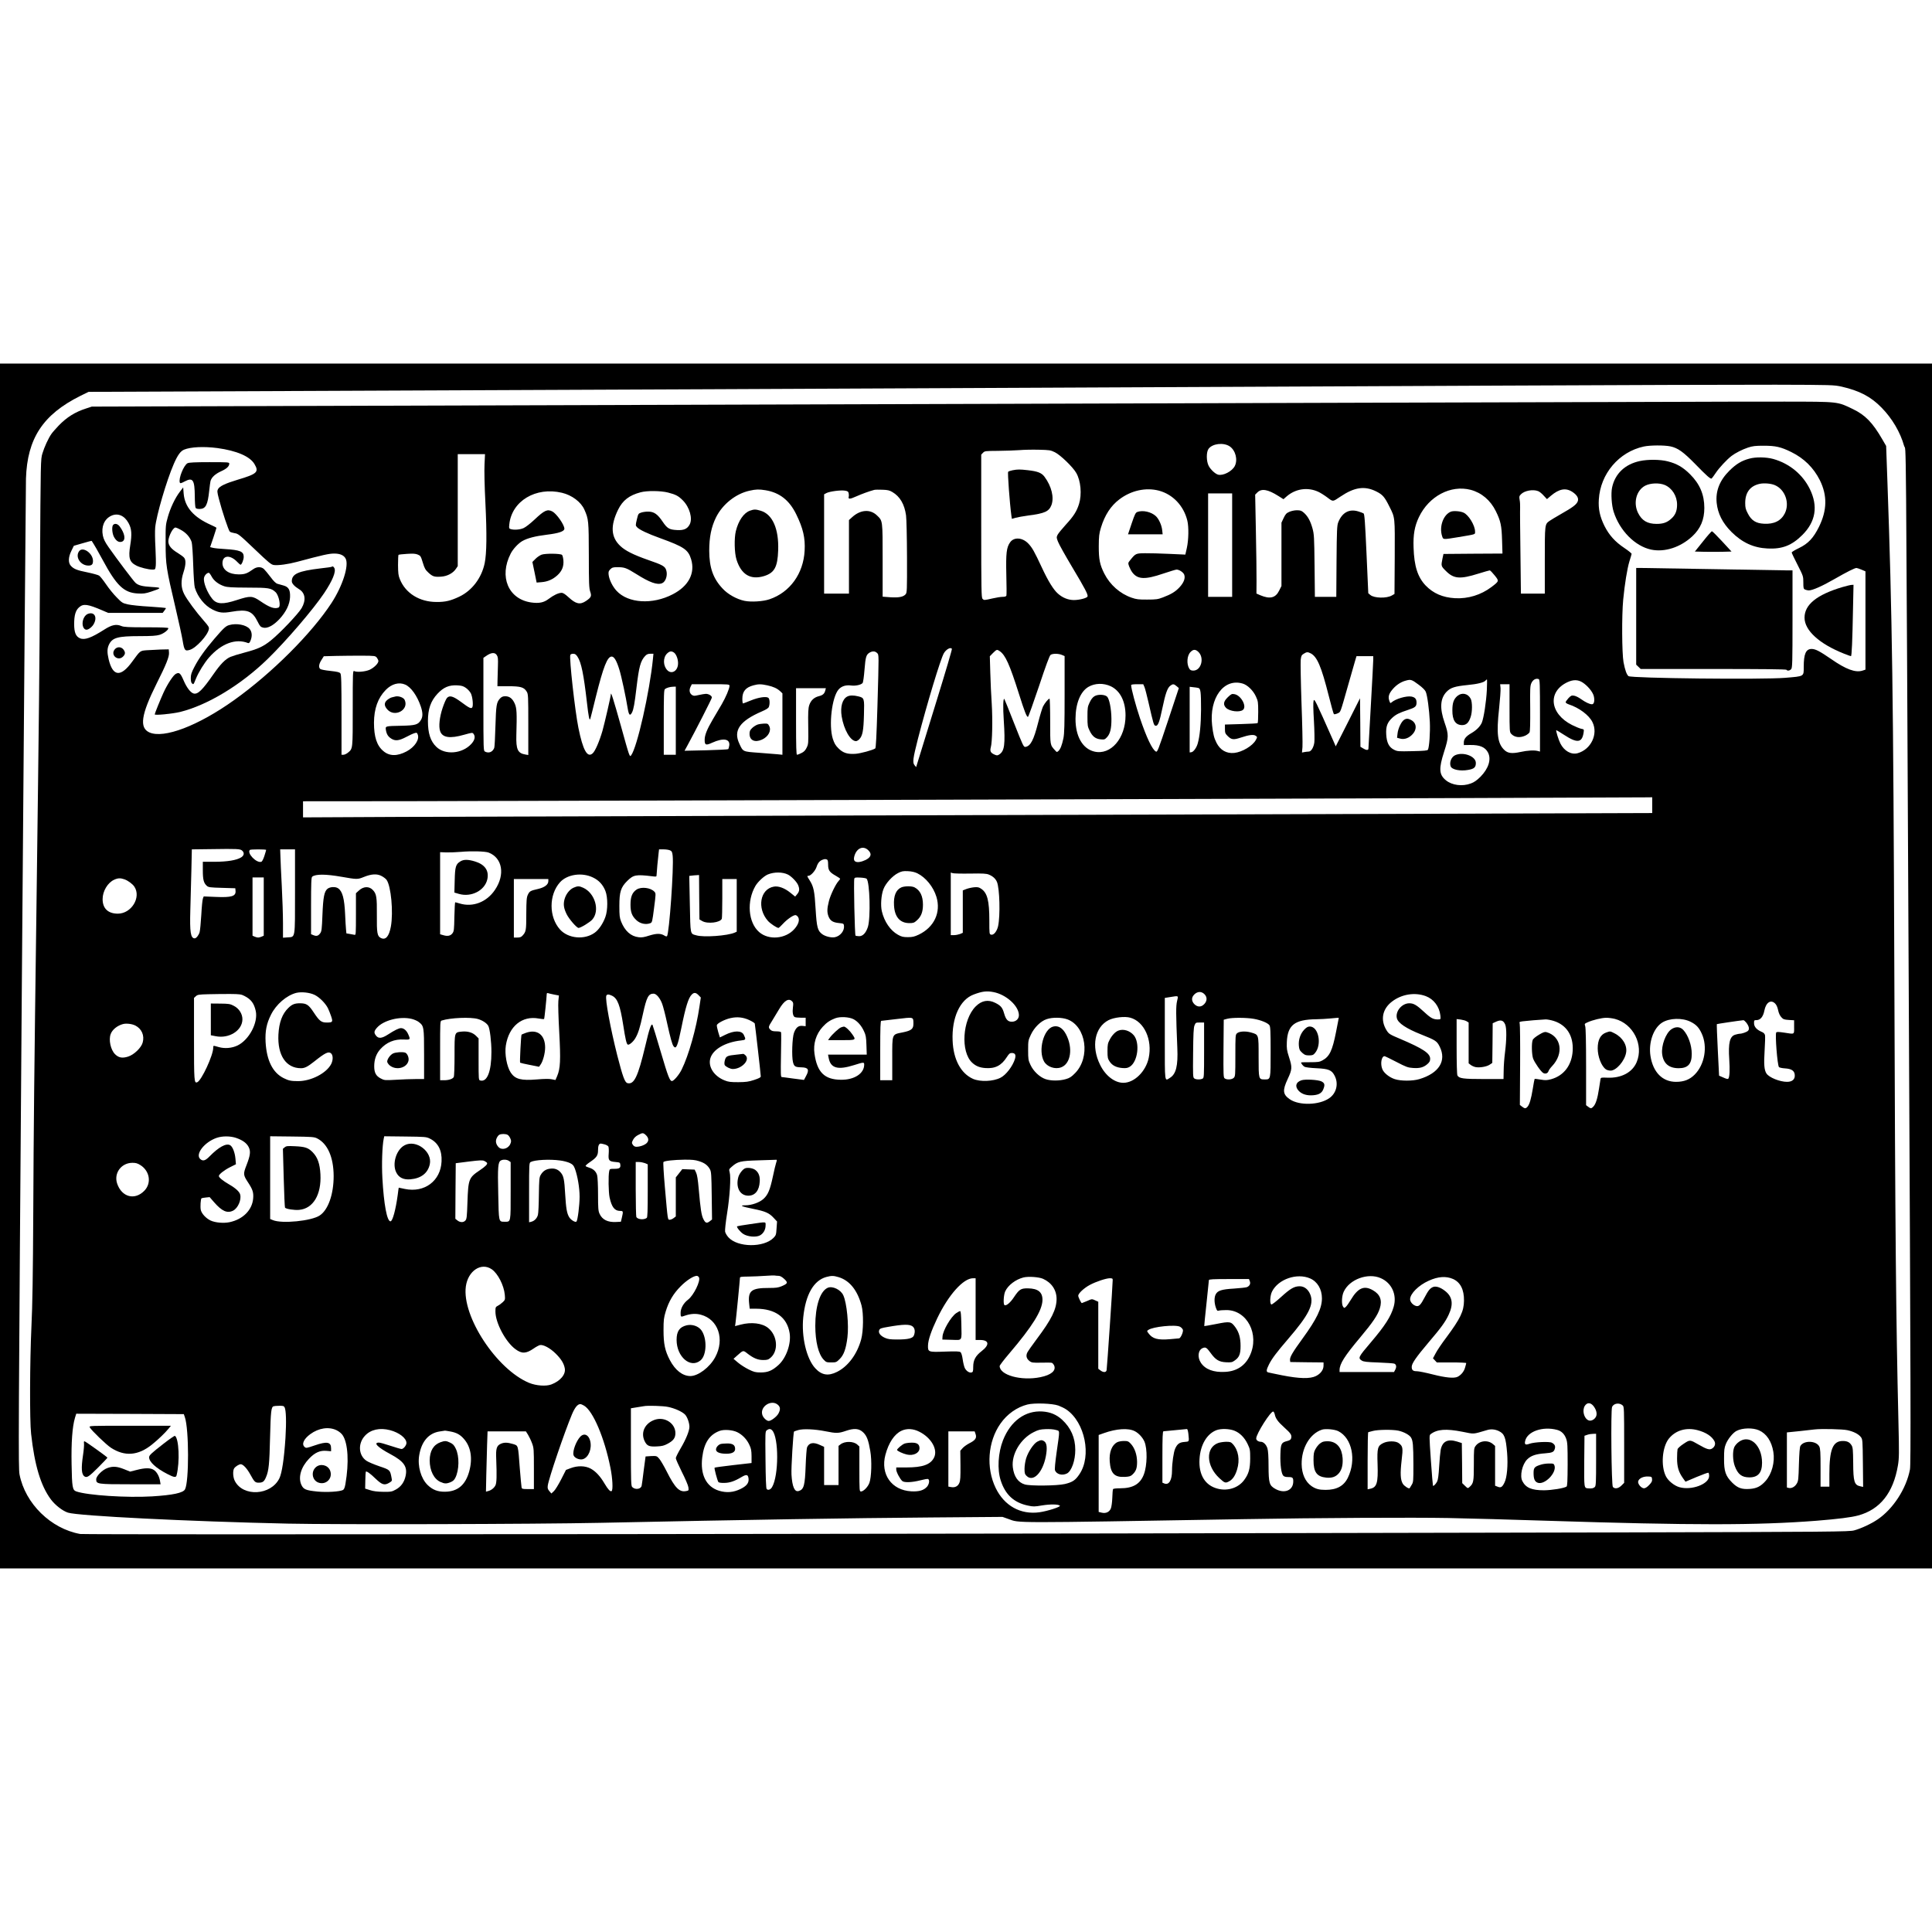 <?xml version="1.0" encoding="UTF-8" standalone="yes"?>
<svg version="1.0" xmlns="http://www.w3.org/2000/svg" width="100mm" height="100mm" viewBox="0 0 2410 1503" preserveAspectRatio="xMidYMid meet">
  <g transform="translate(0,1503) scale(0.1,-0.1)" fill="#000000" stroke="none">
    <path d="M0 7515 l0 -7515 12050 0 12050 0 0 7515 0 7515 -12050 0 -12050 0 0
-7515z m22973 7227 c222 -51 363 -124 497 -261 133 -135 235 -309 282 -478 27
-97 21 594 58 -6803 25 -5047 27 -5905 15 -5966 -46 -240 -210 -492 -404 -623
-79 -54 -206 -113 -291 -136 -61 -17 -239 -19 -3120 -26 -7648 -19 -18949 -30
-19010 -19 -366 66 -685 379 -756 741 -16 82 -14 424 29 6175 26 3349 49 6161
51 6249 16 501 212 800 681 1033 l100 49 2885 12 c1587 6 3803 16 4925 21
1122 5 3192 15 4600 21 1408 6 3764 17 5235 24 1471 7 3001 12 3400 11 709 -2
727 -3 823 -24z"/>
    <path d="M21130 14553 c-300 -1 -2201 -7 -4225 -12 -4281 -13 -9573 -29
-13205 -40 l-2555 -8 -70 -23 c-138 -44 -245 -111 -345 -216 -36 -38 -76 -83
-88 -101 -38 -53 -90 -167 -113 -245 -22 -73 -22 -74 -30 -1443 -7 -1314 -11
-1683 -44 -4205 -29 -2163 -35 -2743 -40 -3810 -4 -790 -10 -1170 -23 -1435
-20 -436 -23 -1166 -4 -1335 43 -392 120 -648 246 -818 54 -72 146 -144 214
-166 127 -41 1509 -110 2747 -137 596 -13 3087 -7 3890 10 1861 39 3103 59
4140 67 l880 7 74 -26 c146 -52 -22 -52 2941 -2 904 16 2122 22 2545 14 253
-5 807 -20 1230 -34 1815 -58 2618 -58 3365 0 271 22 432 42 520 66 272 74
437 281 495 624 15 91 16 142 6 560 -30 1266 -40 2294 -51 5620 -12 3390 -27
4449 -86 6088 l-16 449 -50 86 c-118 204 -211 300 -363 373 -198 96 -176 93
-850 94 -324 0 -835 0 -1135 -2z m-5792 -555 c75 -50 105 -169 64 -248 -35
-65 -144 -122 -207 -106 -35 9 -93 62 -118 110 -30 58 -31 173 -1 213 49 65
185 81 262 31z m5498 -1 c94 -20 161 -68 312 -222 143 -147 190 -188 203 -179
4 2 28 35 53 72 41 62 138 166 196 210 47 36 135 81 205 104 58 19 91 23 195
23 149 0 215 -15 345 -79 160 -79 278 -196 356 -351 94 -190 91 -374 -10 -580
-70 -142 -135 -211 -251 -267 -50 -24 -90 -48 -90 -55 0 -7 33 -76 73 -154 71
-140 72 -142 72 -220 0 -72 2 -79 23 -89 13 -5 33 -10 45 -10 47 1 164 52 315
139 164 94 258 141 280 141 7 0 36 -10 63 -21 l49 -21 0 -613 0 -613 -36 -12
c-87 -29 -207 15 -392 144 -141 97 -196 126 -243 126 -72 0 -99 -61 -99 -224
0 -122 9 -116 -230 -136 -282 -24 -1924 -6 -1956 21 -23 19 -43 75 -62 174
-20 112 -23 580 -4 780 19 196 50 388 78 479 14 44 26 86 27 92 1 6 -39 39
-90 73 -117 78 -191 161 -249 276 -57 116 -78 211 -70 330 19 320 251 593 560
660 79 17 254 18 332 2z m-18125 -21 c241 -33 408 -104 464 -201 58 -98 32
-122 -210 -194 -156 -47 -226 -81 -246 -118 -11 -21 -10 -37 10 -115 40 -157
122 -402 138 -415 9 -7 36 -15 61 -19 43 -6 60 -20 248 -199 177 -169 206
-193 240 -198 56 -7 179 10 287 39 325 87 401 104 465 104 74 0 121 -21 143
-62 45 -84 -36 -340 -176 -555 -249 -381 -741 -873 -1213 -1210 -450 -322
-879 -485 -1059 -404 -127 58 -103 221 90 608 119 236 159 336 155 386 l-3 42
-100 -2 c-55 -2 -134 -6 -175 -9 -84 -7 -79 -3 -180 -141 -144 -199 -243 -189
-295 29 -20 86 -19 134 5 184 42 85 110 104 380 104 150 0 209 4 250 16 51 15
110 60 110 83 0 8 -85 11 -274 11 -229 0 -280 3 -312 16 -63 27 -120 15 -211
-43 -163 -104 -246 -135 -305 -110 -52 22 -73 72 -73 177 0 110 18 172 62 210
54 47 106 40 290 -39 l72 -31 340 0 340 0 20 26 c12 15 21 30 21 33 0 4 -91
12 -202 19 -112 6 -234 19 -273 28 -66 15 -74 20 -140 88 -39 39 -99 113 -133
164 -35 51 -73 99 -86 107 -12 8 -77 26 -144 40 -131 26 -171 42 -208 82 -35
38 -33 108 7 188 l30 62 111 32 c61 18 111 31 112 29 32 -49 79 -130 137 -238
172 -320 265 -409 437 -418 71 -4 95 -1 167 23 135 44 136 51 9 58 -119 7
-166 19 -203 51 -25 22 -234 299 -336 445 -45 64 -62 99 -72 145 -22 110 17
205 102 246 82 40 167 5 218 -89 39 -70 44 -139 22 -275 -26 -160 -11 -212 76
-256 46 -24 150 -50 200 -50 36 0 36 1 42 48 3 26 1 128 -4 227 -6 99 -7 212
-3 250 13 146 141 584 232 793 48 110 83 159 128 178 82 34 246 42 415 20z
m10447 -52 c68 -33 225 -184 267 -258 57 -98 72 -268 35 -387 -29 -93 -68
-154 -166 -260 -47 -52 -93 -108 -102 -126 -14 -30 -14 -36 6 -86 11 -30 91
-173 177 -317 161 -269 200 -344 191 -366 -8 -20 -102 -44 -170 -44 -70 0
-141 28 -199 80 -56 49 -122 156 -202 328 -93 199 -119 246 -169 298 -73 75
-177 82 -225 15 -46 -64 -54 -136 -48 -403 4 -136 4 -254 1 -263 -4 -10 -20
-15 -48 -15 -22 0 -79 -9 -126 -20 -104 -24 -105 -24 -124 -4 -14 14 -16 110
-16 907 l0 891 22 23 c21 22 28 23 187 24 91 1 211 5 266 9 55 5 164 7 243 5
133 -3 147 -5 200 -31z m-7114 -151 c-4 -77 0 -269 11 -483 19 -388 16 -628
-9 -750 -39 -186 -158 -342 -317 -418 -108 -51 -173 -67 -284 -66 -212 0 -387
109 -457 284 -19 46 -22 75 -23 177 0 67 3 124 6 127 3 3 50 9 105 12 78 5
107 3 136 -9 34 -14 38 -21 62 -100 22 -72 32 -90 70 -125 53 -49 75 -56 160
-50 75 5 147 43 183 97 l23 34 0 698 0 699 170 0 170 0 -6 -127z m11123 -338
c80 -40 104 -67 165 -190 71 -141 68 -121 66 -630 l-3 -459 -33 -19 c-65 -38
-221 -34 -268 6 l-26 22 -22 494 c-18 399 -25 494 -37 502 -8 5 -38 16 -67 25
-113 34 -201 -15 -249 -137 -15 -39 -18 -95 -21 -486 l-3 -443 -134 0 -133 0
-4 388 c-4 360 -6 393 -26 466 -26 93 -58 151 -107 195 -30 26 -43 31 -88 31
-30 0 -70 -9 -95 -20 -36 -16 -47 -29 -70 -77 l-27 -58 0 -395 0 -395 -28 -56
c-45 -93 -115 -110 -236 -59 l-48 21 1 157 c1 86 -3 364 -8 617 l-9 460 28 28
c52 51 130 38 260 -44 l65 -41 41 36 c111 95 261 117 392 57 23 -10 73 -41
111 -69 77 -58 67 -58 166 8 175 118 302 137 447 65z m1178 20 c136 -36 247
-130 314 -266 61 -124 73 -181 78 -366 l5 -163 -368 -2 -368 -3 -13 -60 c-18
-90 -18 -92 45 -154 97 -97 176 -103 405 -31 71 22 134 40 140 40 7 0 34 -28
61 -62 58 -72 58 -71 -40 -146 -130 -98 -291 -148 -454 -139 -154 9 -271 60
-366 158 -100 105 -144 243 -151 474 -6 160 13 267 67 380 125 261 396 404
645 340z m-8797 -5 c176 -29 298 -124 384 -300 86 -175 114 -296 105 -454 -15
-287 -184 -520 -437 -606 -80 -28 -231 -37 -313 -20 -96 20 -207 81 -273 153
-119 126 -166 261 -167 472 0 169 26 297 84 415 81 165 248 297 419 334 80 18
117 19 198 6z m1584 -23 c94 -55 151 -152 170 -291 6 -48 11 -262 12 -522 1
-421 0 -443 -18 -463 -30 -33 -88 -43 -193 -36 l-93 7 0 455 c0 506 2 489 -72
560 -83 79 -204 71 -307 -22 l-41 -37 0 -459 0 -459 -155 0 -155 0 0 620 0
619 30 16 c39 20 174 38 227 30 35 -5 44 -11 49 -31 3 -13 4 -34 1 -45 -9 -33
15 -32 94 4 67 30 166 66 224 81 11 3 56 4 101 2 67 -2 89 -7 126 -29z m3323
18 c175 -46 311 -189 356 -375 19 -78 16 -239 -6 -339 l-19 -84 -200 9 c-111
5 -247 9 -303 8 -114 -1 -118 -3 -184 -85 -29 -36 -29 -37 -14 -80 9 -23 27
-58 41 -76 66 -86 158 -90 381 -14 84 28 159 51 169 51 33 0 82 -32 95 -61 18
-44 -3 -101 -58 -160 -51 -55 -104 -87 -207 -126 -63 -24 -85 -27 -196 -27
-106 -1 -135 3 -193 23 -146 50 -271 161 -342 301 -56 112 -69 176 -69 340 1
128 4 156 27 233 48 157 123 272 230 353 146 111 329 151 492 109z m5159 -16
c60 -40 82 -80 66 -120 -17 -39 -62 -73 -205 -154 -66 -38 -133 -78 -148 -89
-57 -42 -57 -39 -57 -491 l0 -415 -149 0 -149 0 -6 513 c-4 281 -6 535 -4 562
1 28 -1 70 -6 95 -7 41 -5 48 18 71 44 44 149 63 212 38 16 -5 47 -30 69 -55
l42 -45 49 42 c103 87 186 102 268 48z m-12604 -11 c124 -29 238 -115 280
-211 52 -118 54 -135 55 -567 0 -352 3 -411 17 -454 20 -58 13 -73 -53 -118
-73 -49 -125 -38 -216 46 -45 41 -68 56 -89 56 -39 -1 -98 -29 -159 -75 -61
-47 -121 -59 -220 -45 -285 42 -402 322 -255 609 28 56 94 127 144 156 64 37
161 62 307 80 150 18 219 42 219 75 0 48 -97 187 -150 215 -62 32 -99 15 -223
-102 -50 -47 -110 -94 -135 -105 -46 -21 -120 -26 -162 -13 -21 7 -22 12 -17
59 30 291 331 472 657 394z m1323 3 c97 -25 129 -42 184 -97 86 -86 126 -229
85 -303 -29 -54 -74 -73 -157 -68 -97 5 -122 20 -180 106 -62 92 -107 124
-178 124 -28 1 -69 -5 -89 -12 -35 -12 -37 -15 -54 -86 -17 -73 -17 -75 2 -96
28 -31 130 -80 294 -139 292 -106 345 -142 381 -261 53 -174 -31 -335 -229
-437 -253 -132 -557 -113 -701 43 -50 54 -92 139 -99 201 -4 36 0 46 21 68 23
22 35 26 89 26 88 0 112 -9 234 -85 169 -107 263 -140 323 -115 46 19 72 102
51 164 -15 47 -45 64 -225 126 -183 64 -287 116 -349 176 -116 110 -123 252
-26 451 58 117 138 179 280 217 82 22 251 20 343 -3z m7037 -656 l0 -645 -150
0 -150 0 0 645 0 645 150 0 150 0 0 -645z m-3496 -1294 c4 -5 -81 -292 -188
-638 -107 -345 -208 -675 -226 -733 l-32 -104 -20 24 c-27 33 -20 83 42 327
113 437 281 994 323 1068 28 50 86 82 101 56z m596 -28 c72 -49 124 -166 241
-535 69 -219 97 -290 112 -285 6 2 67 173 137 381 85 256 132 383 145 392 25
18 96 18 140 0 l35 -15 0 -476 c0 -388 -3 -489 -15 -550 -19 -88 -37 -134 -62
-158 -19 -16 -21 -16 -40 6 -66 73 -63 58 -63 366 0 155 -4 281 -8 281 -14 0
-59 -54 -81 -97 -11 -23 -39 -115 -62 -205 -55 -216 -94 -290 -158 -300 -22
-3 -30 14 -141 295 -64 163 -119 300 -122 303 -15 14 -18 -105 -7 -266 20
-305 9 -383 -56 -426 -21 -14 -30 -14 -54 -4 -53 22 -65 43 -52 92 19 66 24
344 12 543 -7 99 -15 273 -18 387 l-6 207 40 41 c46 45 49 46 83 23z m2480
-11 c76 -76 33 -232 -64 -232 -26 0 -39 6 -50 23 -37 59 -30 165 15 209 35 36
63 35 99 0z m-6543 -7 c32 -23 57 -96 50 -152 -9 -82 -81 -120 -132 -69 -54
54 -57 156 -5 208 32 31 55 35 87 13z m2533 -5 c25 -25 24 -1 5 -670 -11 -371
-19 -516 -27 -521 -36 -23 -183 -62 -245 -67 -103 -7 -157 11 -215 69 -37 37
-51 62 -70 120 -52 169 -11 518 73 614 37 41 90 58 157 49 53 -7 123 8 142 31
7 8 17 79 24 168 13 161 21 188 68 214 34 18 65 16 88 -7z m5410 -5 c80 -42
132 -162 225 -530 30 -121 59 -223 64 -228 4 -4 25 0 45 9 41 20 29 -12 136
364 34 118 70 245 81 283 l20 67 104 0 105 0 0 -47 c0 -27 -14 -282 -30 -568
-16 -286 -30 -528 -30 -537 0 -24 -27 -23 -67 2 l-33 20 -2 302 -3 303 -151
-300 -152 -300 -26 60 c-233 525 -240 539 -250 509 -6 -19 -5 -105 4 -250 7
-122 9 -244 5 -271 -9 -63 -40 -113 -70 -113 -12 0 -36 -3 -53 -6 l-31 -6 6
68 c3 38 -2 285 -12 549 -9 264 -13 506 -10 538 6 52 11 61 39 78 37 23 48 23
86 4z m-10153 -22 c15 -23 17 -44 14 -138 -2 -60 -4 -141 -5 -180 l-1 -70 135
0 c155 0 196 -12 230 -67 19 -32 20 -50 20 -412 l0 -379 -36 6 c-96 16 -118
63 -113 242 8 278 5 336 -20 393 -28 63 -65 92 -118 92 -30 0 -45 -7 -65 -27
-45 -49 -50 -83 -58 -348 -4 -137 -10 -259 -15 -270 -21 -52 -68 -70 -116 -45
-18 10 -19 27 -19 590 l0 579 29 20 c67 48 113 52 138 14z m1007 -20 c47 -71
77 -220 117 -568 21 -186 32 -238 43 -205 3 8 34 132 69 275 93 372 143 500
197 500 31 0 61 -50 95 -160 26 -82 83 -348 105 -487 14 -84 29 -99 54 -50 19
37 32 108 56 312 31 259 50 331 108 393 19 20 35 27 64 27 l39 0 -6 -62 c-41
-414 -198 -1109 -273 -1206 -18 -23 -20 -17 -126 365 -93 332 -126 436 -126
399 0 -25 -77 -357 -105 -458 -39 -133 -91 -254 -123 -281 -66 -59 -121 42
-177 319 -43 212 -116 870 -101 909 3 9 18 15 36 15 23 0 35 -8 54 -37z
m-2503 -12 c10 -13 19 -32 19 -42 0 -30 -56 -85 -112 -110 -55 -23 -157 -32
-190 -15 -17 8 -18 -18 -18 -463 0 -517 2 -503 -60 -555 -18 -14 -42 -26 -56
-26 l-24 0 0 498 c0 408 -3 502 -14 517 -11 15 -36 21 -125 31 -61 6 -118 17
-126 24 -23 19 -18 62 15 113 l29 46 153 4 c84 2 229 3 321 3 165 -1 169 -2
188 -25z m14493 -267 c14 -5 16 -55 16 -455 l0 -449 -27 7 c-44 12 -131 7
-216 -12 -106 -23 -159 -17 -202 25 -85 82 -100 201 -65 519 12 112 20 226 18
252 l-5 49 58 0 59 0 0 -298 c0 -289 1 -299 21 -321 42 -45 107 -53 176 -22
23 11 46 29 52 40 8 14 10 111 9 298 -3 244 -1 283 14 316 20 44 57 64 92 51z
m-1496 -71 c46 -34 79 -67 87 -87 20 -47 43 -221 51 -376 6 -131 -7 -315 -24
-347 -7 -11 -46 -15 -194 -18 -176 -4 -188 -3 -229 18 -62 31 -91 87 -97 189
-6 100 13 151 74 208 47 43 86 63 199 100 89 29 105 43 105 91 0 45 -18 66
-64 75 -62 11 -197 -28 -248 -73 -14 -13 -17 -11 -28 22 -15 44 -7 79 28 125
48 63 111 108 182 126 59 16 71 12 158 -53z m849 -65 c-7 -145 -38 -346 -62
-406 -21 -49 -68 -96 -132 -133 -65 -37 -93 -72 -93 -115 l0 -33 78 1 c122 2
189 -27 224 -95 43 -85 6 -200 -96 -303 -45 -44 -77 -67 -119 -82 -105 -40
-235 -23 -311 40 -86 70 -90 145 -22 356 58 181 59 211 6 363 -63 180 -55 302
25 385 49 51 103 68 261 84 122 11 205 32 224 55 7 8 15 15 18 15 3 0 2 -60
-1 -132z m1194 94 c62 -40 124 -114 139 -166 15 -56 6 -106 -21 -106 -30 0
-80 24 -137 64 -28 21 -67 40 -87 43 -31 5 -39 1 -70 -31 -19 -21 -35 -44 -35
-51 0 -7 17 -19 38 -26 129 -42 253 -134 296 -221 75 -150 -18 -343 -186 -389
-79 -21 -167 29 -214 122 -23 46 -58 159 -51 166 2 1 44 -24 93 -56 168 -110
228 -104 248 25 6 41 5 42 -29 48 -19 4 -71 25 -115 47 -280 141 -309 417 -56
535 71 33 130 32 187 -4z m-4239 -14 c60 -18 130 -86 164 -160 27 -59 29 -70
29 -195 0 -72 -3 -134 -7 -138 -3 -4 -97 -9 -207 -12 l-201 -6 0 -55 c0 -48 4
-58 33 -87 48 -48 73 -51 164 -21 105 35 162 42 188 22 20 -15 20 -15 0 -52
-38 -72 -170 -151 -269 -161 -96 -10 -175 35 -221 126 -31 61 -42 107 -55 219
-38 340 146 591 382 520z m-10449 -12 c73 -30 151 -140 196 -273 26 -78 27
-129 1 -170 -35 -58 -67 -67 -240 -71 -208 -4 -204 -3 -196 -55 9 -52 28 -82
69 -107 49 -30 94 -25 182 21 42 23 91 45 107 49 26 8 30 6 39 -18 24 -62 -38
-156 -139 -210 -117 -62 -215 -61 -291 5 -81 68 -116 177 -116 353 1 175 49
309 147 409 73 75 164 100 241 67z m8804 -22 c116 -56 183 -187 183 -364 0
-286 -185 -499 -390 -450 -146 35 -235 191 -234 410 1 190 61 338 161 397 81
47 188 50 280 7z m-4757 6 c0 -34 -46 -142 -97 -230 -28 -47 -78 -132 -112
-190 -73 -125 -101 -195 -101 -254 0 -66 15 -72 95 -35 137 62 223 48 212 -35
-3 -21 -9 -42 -14 -46 -4 -4 -129 -10 -276 -14 l-268 -6 34 62 c99 181 307
588 307 602 0 22 -40 46 -75 46 -16 -1 -57 -7 -90 -15 -52 -12 -62 -12 -82 0
-32 21 -39 60 -20 101 l17 34 235 0 c227 0 235 -1 235 -20z m472 6 c76 -17
121 -37 161 -74 l27 -26 0 -383 0 -383 -57 6 c-32 3 -139 11 -238 19 -203 15
-195 11 -243 115 -77 164 6 282 282 401 55 24 81 40 87 57 14 37 11 98 -6 112
-26 21 -122 7 -220 -33 -49 -20 -93 -37 -97 -37 -4 0 -8 26 -8 58 0 92 41 142
138 168 62 17 94 17 174 0z m4705 -23 c8 -20 30 -105 49 -188 64 -279 67 -290
90 -293 29 -4 47 43 85 225 36 173 61 246 96 273 33 26 46 25 80 -4 l28 -24
-133 -401 c-125 -376 -135 -400 -153 -391 -46 25 -116 172 -200 420 -51 151
-109 367 -109 408 0 8 22 12 76 12 l75 0 16 -37z m-8465 -9 c23 -16 50 -46 61
-67 22 -42 33 -154 18 -176 -13 -20 -38 -8 -140 68 -99 73 -144 86 -176 49
-12 -14 -36 -70 -54 -124 -38 -114 -51 -230 -31 -288 27 -83 123 -97 300 -46
97 27 104 28 116 12 27 -34 17 -79 -27 -127 -114 -124 -328 -141 -436 -36 -73
70 -105 168 -105 322 0 150 35 250 120 341 75 80 143 109 245 104 56 -3 76 -9
109 -32z m2618 -409 l0 -425 -75 0 -75 0 0 404 c0 338 2 405 14 415 20 16 64
29 104 30 l32 1 0 -425z m6516 409 c31 -6 36 -45 36 -269 -1 -181 -15 -334
-42 -426 -15 -52 -52 -103 -78 -107 l-22 -3 0 409 0 410 43 -5 c23 -2 52 -6
63 -9z m-4651 -31 c-10 -41 -31 -60 -80 -72 -60 -15 -100 -52 -120 -111 -13
-40 -16 -86 -13 -267 3 -211 2 -220 -20 -265 -17 -35 -34 -52 -66 -67 -23 -12
-48 -21 -54 -21 -9 0 -12 102 -12 415 l0 415 186 0 186 0 -7 -27z m10315
-1431 l0 -99 -2137 -7 c-1176 -3 -4415 -13 -7198 -21 -2783 -8 -5608 -17
-6277 -20 l-1218 -6 0 101 0 100 1308 1 c1204 1 15367 44 15475 48 l47 1 0
-98z m-9781 -561 c41 -39 41 -73 -1 -105 -38 -28 -104 -49 -137 -44 -37 5 -47
29 -32 79 29 95 108 128 170 70z m-7808 -7 c30 -27 24 -61 -13 -84 -59 -36
-171 -54 -330 -55 l-148 0 0 -108 c0 -115 11 -157 50 -192 20 -18 40 -21 189
-25 l166 -5 3 -31 c7 -69 -49 -86 -250 -77 l-147 6 -10 -26 c-6 -15 -15 -107
-20 -204 -6 -98 -15 -195 -21 -216 -12 -40 -42 -77 -62 -77 -50 1 -62 78 -54
350 3 118 9 338 13 487 l6 273 246 3 c322 5 358 3 382 -19z m299 9 c0 -4 -10
-37 -22 -75 -14 -42 -28 -70 -39 -73 -60 -19 -182 108 -142 148 8 9 203 9 203
0z m360 -517 c0 -605 6 -566 -93 -574 l-57 -4 0 182 c0 100 -7 309 -15 463 -8
155 -16 321 -17 370 l-3 87 93 0 92 0 0 -524z m4680 511 c21 -10 26 -22 31
-67 16 -142 -43 -975 -71 -1003 -4 -5 -18 -2 -31 7 -46 29 -98 29 -189 1 -64
-21 -96 -26 -133 -21 -98 11 -172 78 -219 195 -19 49 -22 74 -22 196 0 175 18
232 99 312 78 76 107 82 313 57 47 -6 52 -5 52 13 0 24 18 222 26 281 l5 42
57 0 c31 0 68 -6 82 -13z m-2265 -27 c172 -66 208 -274 80 -464 -103 -154
-276 -221 -441 -171 -27 8 -52 15 -56 15 -3 0 -8 -81 -10 -179 -3 -164 -5
-182 -24 -208 -24 -32 -61 -40 -116 -23 l-38 11 0 512 0 512 77 -3 c43 -1 125
2 183 7 128 12 304 7 345 -9z m4219 -86 c12 -5 16 -20 16 -64 0 -70 17 -95 95
-139 30 -17 55 -34 55 -38 0 -4 -9 -16 -19 -27 -37 -40 -101 -173 -121 -251
-24 -94 -25 -142 -4 -194 21 -52 55 -73 129 -80 57 -6 60 -7 63 -35 7 -62 -47
-129 -115 -142 -44 -8 -115 9 -155 37 -59 43 -70 84 -84 314 -13 226 -25 281
-74 358 -35 55 -35 57 -15 57 28 0 83 60 100 109 20 63 50 90 107 100 3 0 13
-2 22 -5z m1128 -172 c106 -52 201 -169 239 -294 59 -194 -28 -380 -221 -472
-54 -25 -77 -31 -135 -31 -59 0 -79 5 -124 30 -94 52 -171 164 -201 294 -17
73 -8 201 20 274 27 73 112 166 183 202 44 22 62 26 122 23 47 -2 85 -11 117
-26z m-1612 -17 c44 -23 109 -90 126 -131 20 -49 17 -78 -12 -113 l-25 -30
-62 50 c-71 57 -148 85 -205 74 -171 -31 -212 -269 -73 -427 29 -33 111 -88
132 -88 4 0 30 23 56 52 52 56 127 108 155 108 10 0 25 -11 33 -24 23 -35 6
-91 -45 -149 -110 -125 -322 -143 -441 -38 -136 119 -157 385 -45 576 31 52
106 122 154 142 80 33 185 32 252 -2z m2272 13 c162 3 203 0 234 -13 49 -20
83 -51 100 -91 34 -81 43 -421 14 -553 -15 -65 -55 -114 -87 -105 -22 6 -22 9
-22 178 0 245 -25 343 -101 394 -29 20 -44 23 -90 19 -30 -3 -74 -13 -97 -22
l-43 -17 0 -265 0 -264 -35 -15 c-19 -7 -53 -14 -75 -14 l-40 0 0 391 0 390
23 -8 c12 -4 110 -7 219 -5z m-7842 -40 c193 -34 201 -34 277 -3 96 39 166 43
222 13 25 -13 53 -34 63 -48 56 -78 86 -402 54 -582 -23 -125 -66 -174 -126
-143 -44 23 -51 59 -49 287 2 222 -5 263 -49 310 -47 51 -119 48 -177 -7 l-35
-32 0 -262 c0 -245 -1 -262 -17 -257 -10 2 -37 7 -60 11 l-42 7 -5 51 c-3 29
-8 113 -11 187 -9 197 -33 287 -87 324 -32 23 -100 20 -132 -5 -41 -33 -55
-101 -64 -327 -7 -181 -10 -205 -29 -230 -24 -32 -45 -38 -84 -22 l-29 12 0
353 c0 289 3 355 14 364 41 34 168 34 366 -1z m3137 -9 c74 -35 124 -90 155
-168 31 -79 31 -240 -1 -326 -29 -81 -82 -159 -133 -195 -127 -92 -330 -73
-432 40 -141 156 -141 434 0 590 90 99 274 126 411 59z m1325 -246 l3 -277 34
-20 c67 -39 226 -20 245 29 3 9 6 124 6 256 l0 239 90 0 90 0 0 -328 0 -329
-24 -11 c-88 -40 -390 -62 -481 -34 -77 22 -72 -2 -80 389 l-7 352 34 4 c18 2
45 5 60 5 l28 2 2 -277z m-5432 -116 l0 -364 -25 -11 c-14 -7 -35 -12 -45 -12
-10 0 -31 5 -45 12 l-25 11 0 364 0 363 70 0 70 0 0 -363z m7520 347 c40 -40
52 -488 16 -602 -24 -74 -63 -116 -109 -115 -20 1 -40 3 -45 7 -10 6 -25 686
-15 711 5 14 17 16 74 13 38 -2 73 -8 79 -14z m-9257 -8 c45 -16 101 -58 123
-91 88 -134 -37 -337 -206 -337 -122 0 -190 65 -190 181 0 100 63 205 144 242
48 22 78 23 129 5z m5287 -22 c0 -44 -47 -79 -129 -98 -95 -22 -105 -27 -127
-73 -15 -33 -18 -66 -19 -238 0 -209 -3 -223 -48 -272 -15 -17 -32 -23 -64
-23 l-43 0 0 365 0 365 215 0 215 0 0 -26z m5551 -1384 c160 -30 318 -173 319
-288 0 -47 -37 -82 -88 -82 -50 0 -75 27 -97 105 -20 71 -41 96 -109 130 -89
45 -171 30 -245 -44 -166 -166 -191 -566 -44 -702 45 -42 93 -62 165 -67 122
-9 200 31 268 138 26 40 37 50 60 50 43 0 55 -22 41 -73 -27 -90 -112 -202
-181 -236 -93 -47 -252 -53 -342 -14 -153 68 -246 243 -255 478 -12 285 91
510 262 574 105 40 162 47 246 31z m-8467 -35 c59 -28 134 -103 166 -165 10
-20 28 -65 40 -100 25 -74 21 -80 -56 -80 -66 0 -90 19 -162 128 -62 94 -89
112 -171 112 -65 0 -98 -13 -144 -58 -76 -73 -116 -180 -124 -332 -13 -259 95
-420 282 -420 46 0 83 19 165 84 138 110 179 129 210 101 26 -24 26 -84 1
-133 -59 -114 -249 -213 -412 -213 -89 0 -118 6 -182 38 -135 68 -211 219
-224 449 -7 137 11 230 68 343 64 128 194 240 315 271 64 15 166 5 228 -25z
m11100 9 c37 -37 35 -86 -3 -125 -20 -20 -39 -29 -61 -29 -43 0 -90 47 -90 90
0 22 9 41 29 61 39 38 88 40 125 3z m-8114 -5 l62 -12 -7 -69 c-4 -39 1 -209
11 -388 19 -350 14 -454 -26 -548 l-21 -49 -46 9 c-31 7 -92 6 -187 -2 -196
-16 -269 3 -324 84 -50 75 -79 234 -62 340 38 239 202 374 409 336 35 -6 65
-9 68 -6 5 5 31 259 33 310 0 11 5 16 14 13 8 -3 42 -11 76 -18z m1804 -8 l28
-29 -17 -114 c-39 -270 -134 -608 -222 -785 -31 -64 -98 -143 -121 -143 -27 0
-49 56 -137 355 -53 182 -101 336 -105 344 -15 27 -41 -47 -91 -263 -91 -382
-139 -483 -222 -462 -33 8 -59 81 -127 345 -87 346 -153 702 -137 745 8 20 30
20 70 1 70 -33 102 -118 141 -366 27 -176 41 -235 56 -244 16 -10 68 33 95 79
36 61 58 131 94 299 47 215 69 257 134 257 34 0 80 -54 107 -127 12 -32 40
-139 61 -238 41 -186 64 -271 82 -292 32 -41 51 6 96 228 54 268 88 376 130
418 29 29 52 26 85 -8z m-5664 -10 c82 -42 119 -92 140 -186 32 -144 -81 -360
-226 -431 -70 -34 -161 -42 -236 -20 -71 20 -68 21 -68 -8 0 -94 -147 -411
-200 -431 -38 -15 -40 10 -40 540 l0 512 23 21 c20 19 36 22 157 25 74 2 196
3 270 3 121 -1 140 -4 180 -25z m14736 -2 c98 -37 168 -129 181 -239 5 -47 5
-50 -18 -51 -67 -3 -97 12 -181 90 -96 89 -133 111 -188 111 -93 0 -177 -101
-155 -187 15 -60 116 -128 303 -202 181 -72 196 -82 231 -152 88 -177 -9 -332
-254 -405 -83 -25 -232 -25 -307 0 -67 22 -135 76 -154 123 -28 66 -12 163 27
163 6 0 72 -32 147 -71 123 -64 145 -72 208 -76 84 -6 132 7 180 49 27 24 34
38 34 66 0 68 -90 127 -374 248 -131 55 -141 62 -168 104 -82 129 -56 269 67
362 120 92 285 118 421 67z m-3103 -61 c-15 -64 -15 -151 3 -585 10 -222 -16
-327 -92 -373 -68 -43 -64 -75 -64 489 l0 508 63 10 c114 18 107 22 90 -49z
m-4799 -7 c12 -13 13 -28 7 -72 -8 -60 0 -107 21 -120 7 -5 41 -9 76 -9 l62 0
0 -53 0 -53 -41 4 c-50 5 -80 -20 -105 -87 -22 -62 -30 -296 -12 -366 14 -54
27 -62 106 -64 86 -2 100 -30 56 -110 l-25 -47 -132 17 c-73 10 -138 19 -146
19 -12 0 -13 42 -9 273 3 149 4 278 1 285 -3 7 -25 12 -59 12 -41 0 -59 5 -74
20 -28 28 -26 38 21 111 22 35 61 100 87 144 66 112 122 145 166 96z m12260
-25 c15 -14 29 -46 36 -80 7 -37 22 -69 40 -89 24 -27 35 -31 94 -35 l66 -4 0
-84 c0 -97 11 -91 -125 -70 -67 10 -92 11 -98 2 -16 -23 14 -408 34 -432 5 -6
39 -14 74 -16 82 -5 119 -29 123 -81 5 -55 -31 -87 -96 -87 -91 0 -224 54
-257 104 -28 43 -34 115 -23 286 6 91 8 177 5 192 -5 20 -19 33 -45 43 -60 26
-92 63 -92 107 0 36 2 38 31 38 48 0 83 42 98 119 20 102 81 142 135 87z
m-12796 -206 c34 -16 64 -35 67 -42 4 -15 75 -634 75 -660 0 -13 -22 -24 -82
-44 -70 -23 -101 -27 -198 -28 -96 0 -124 3 -171 22 -131 52 -207 168 -179
272 30 113 184 204 381 226 64 7 66 11 37 71 -27 55 -120 55 -231 0 l-67 -33
-21 68 c-11 38 -19 76 -17 85 5 24 98 72 170 88 83 19 158 11 236 -25z m1298
12 c52 -27 100 -81 132 -152 22 -46 27 -73 30 -172 l4 -118 -241 0 -242 0 7
-37 c23 -133 112 -159 318 -94 120 38 126 38 126 6 0 -111 -123 -191 -290
-189 -205 2 -297 93 -330 325 -18 124 20 246 103 336 48 53 95 84 158 107 60
22 170 16 225 -12z m748 -55 c1 -67 -25 -88 -134 -110 -137 -28 -130 -10 -130
-329 l0 -268 -75 0 -75 0 0 370 c0 289 3 370 13 371 6 0 95 11 197 23 211 25
203 27 204 -57z m2706 73 c173 -48 277 -275 229 -502 -36 -168 -178 -309 -315
-310 -109 -1 -226 89 -292 226 -112 227 -67 465 105 555 68 35 203 51 273 31z
m-8968 -14 c32 -7 73 -25 91 -39 65 -50 67 -60 67 -404 l0 -308 -102 0 c-57 0
-168 -4 -248 -9 -140 -8 -146 -7 -190 16 -60 31 -82 72 -82 152 0 84 24 154
74 211 79 89 178 130 299 123 79 -4 81 -1 50 68 -21 46 -54 74 -89 74 -27 0
-78 -25 -163 -80 -76 -49 -118 -53 -148 -14 -29 36 -26 57 11 99 81 93 285
145 430 111z m829 -2 c59 -17 112 -53 130 -86 20 -37 39 -197 39 -325 0 -243
-53 -379 -139 -356 -21 5 -21 10 -21 265 l0 260 -33 33 c-41 41 -104 59 -176
52 -93 -10 -91 -2 -91 -294 0 -147 -4 -262 -10 -273 -13 -24 -62 -40 -121 -40
l-49 0 0 369 c0 361 0 370 20 376 110 35 361 45 451 19z m7355 -5 c233 -87
288 -473 95 -670 -46 -47 -67 -61 -116 -75 -79 -23 -186 -23 -253 0 -73 25
-151 98 -188 178 -27 58 -29 72 -29 183 0 116 1 123 34 193 42 90 123 170 197
194 72 25 190 23 260 -3z m2324 7 c90 -16 175 -51 195 -80 12 -17 15 -75 15
-330 0 -350 1 -346 -73 -346 -77 0 -77 0 -77 282 0 286 3 275 -96 304 -68 19
-146 15 -174 -11 -19 -17 -20 -31 -20 -277 0 -245 -1 -259 -20 -278 -23 -23
-86 -27 -113 -7 -16 11 -17 42 -15 372 l3 360 45 12 c61 16 239 15 330 -1z
m1060 11 c0 -2 -15 -80 -34 -174 -46 -234 -81 -308 -171 -356 -34 -19 -57 -22
-152 -22 -62 0 -113 -1 -113 -3 0 -13 24 -44 43 -54 12 -7 78 -15 147 -18 154
-7 192 -23 228 -93 52 -99 23 -219 -67 -281 -125 -87 -373 -94 -491 -14 -89
61 -94 111 -27 254 56 120 58 144 16 273 -27 85 -30 106 -27 186 9 214 97 283
369 286 52 1 126 5 164 9 95 9 115 11 115 7z m3445 -12 c228 -60 361 -324 271
-539 -54 -129 -193 -202 -368 -194 -72 3 -79 2 -83 -17 -2 -11 -11 -66 -19
-121 -18 -120 -40 -190 -69 -221 -25 -28 -35 -28 -67 -3 l-25 19 0 478 c0 312
-4 488 -11 508 -10 29 -9 30 30 48 62 28 175 56 231 56 28 1 78 -6 110 -14z
m942 -35 c71 -35 106 -72 141 -149 75 -163 36 -386 -89 -511 -62 -62 -133 -90
-232 -90 -169 0 -287 119 -319 323 -26 169 38 349 147 417 91 56 248 61 352
10z m-2791 5 l24 -15 0 -255 0 -254 26 -20 c14 -11 41 -23 60 -27 52 -10 139
5 176 30 l33 22 3 248 2 247 46 21 c57 25 88 15 110 -37 19 -46 18 -187 -2
-345 -9 -69 -17 -172 -17 -230 l-2 -105 -245 0 c-258 0 -310 7 -330 45 -6 11
-10 154 -10 361 l0 342 51 -6 c28 -4 62 -13 75 -22z m1085 5 c162 -51 247
-185 237 -371 -11 -181 -109 -311 -268 -356 -53 -14 -71 -15 -132 -5 -39 7
-73 11 -75 8 -2 -2 -13 -57 -23 -123 -21 -128 -41 -197 -67 -225 -21 -23 -34
-23 -67 3 l-27 21 3 497 c2 273 -1 506 -5 518 -7 20 -4 22 35 28 43 6 222 21
289 24 20 0 65 -8 100 -19z m2403 -22 c34 -45 41 -81 21 -101 -15 -16 -75 -37
-105 -37 -8 0 -32 -5 -52 -11 -71 -19 -91 -103 -77 -310 8 -129 5 -214 -11
-238 -5 -9 -21 -6 -61 12 l-55 24 -16 319 c-9 175 -14 321 -12 324 4 3 278 44
331 49 7 1 23 -14 37 -31z m-6764 -343 c0 -330 -1 -345 -19 -355 -27 -14 -84
-13 -104 3 -16 11 -17 38 -14 317 2 235 6 314 17 343 15 36 16 37 67 37 l53 0
0 -345z m-13331 307 c79 -41 115 -124 91 -211 -17 -65 -108 -153 -182 -176
-72 -23 -118 -15 -163 30 -55 55 -82 180 -54 252 20 55 84 106 154 124 42 11
113 2 154 -19z m6365 -1364 c38 -35 43 -72 13 -102 -26 -25 -83 -46 -129 -46
-18 0 -33 8 -44 25 -15 23 -15 27 3 62 12 24 35 46 63 60 54 29 63 29 94 1z
m-1722 1 c11 -6 26 -26 34 -45 12 -29 12 -39 0 -68 -26 -62 -109 -83 -149 -38
-30 33 -38 70 -23 106 8 19 22 39 33 45 24 14 79 14 105 0z m-3385 -39 c81
-28 129 -64 154 -112 28 -54 22 -103 -26 -227 -43 -110 -42 -123 20 -217 57
-87 69 -123 63 -198 -12 -146 -128 -262 -296 -297 -74 -15 -177 -6 -235 21
-59 28 -114 88 -123 135 -7 39 -1 131 9 142 4 3 28 8 54 10 l48 5 54 -62 c99
-114 166 -144 240 -106 59 31 104 133 87 200 -9 36 -57 80 -139 127 -76 44
-127 86 -127 104 0 21 66 73 139 110 l74 37 -6 69 c-7 79 -36 152 -67 169 -50
27 -142 -24 -255 -139 -53 -55 -84 -64 -117 -34 -66 59 51 211 204 264 72 25
173 24 245 -1z m1008 -5 c131 -65 206 -235 207 -470 0 -228 -68 -422 -174
-492 -103 -69 -472 -105 -584 -58 l-34 14 0 516 0 516 273 -3 c247 -3 276 -5
312 -23z m1407 -3 c103 -51 153 -147 146 -285 -11 -243 -213 -394 -458 -343
-41 9 -75 16 -76 16 -1 0 -7 -42 -13 -92 -25 -184 -64 -328 -90 -328 -44 0
-83 213 -101 538 -10 177 -2 400 16 490 l7 33 261 -3 c250 -3 263 -4 308 -26z
m2180 -72 c21 -6 42 -18 47 -27 5 -10 7 -49 4 -88 -7 -86 3 -98 86 -105 53 -5
56 -7 59 -34 5 -40 -11 -51 -76 -51 -55 0 -57 -1 -63 -30 -12 -56 -9 -259 5
-327 26 -119 62 -167 129 -168 42 0 43 -3 24 -85 l-12 -50 -57 -3 c-107 -6
-175 28 -209 102 -16 35 -19 68 -19 241 0 111 -5 217 -11 239 -13 47 -46 79
-98 95 -22 6 -43 16 -46 21 -3 5 21 27 54 49 85 58 101 82 101 150 0 54 11 81
35 81 5 0 27 -5 47 -10z m-1467 -231 c10 -15 -20 -45 -90 -92 -137 -92 -144
-109 -154 -399 -6 -181 -9 -210 -26 -228 -23 -26 -65 -26 -99 1 l-26 21 2 346
3 347 165 21 c139 17 169 18 192 7 15 -7 30 -18 33 -24z m273 25 l22 -15 0
-358 c0 -404 4 -386 -76 -386 -74 0 -72 -9 -79 350 -8 334 -3 394 33 414 26
15 75 13 100 -5z m639 5 c43 -5 98 -20 122 -32 37 -18 47 -30 63 -72 33 -90
58 -238 58 -347 0 -107 -24 -296 -39 -311 -14 -14 -70 20 -91 55 -29 48 -39
108 -50 288 -10 182 -19 226 -55 268 -33 40 -76 56 -131 49 -54 -6 -91 -30
-119 -78 -18 -31 -20 -55 -23 -248 -1 -118 -6 -230 -12 -251 -11 -42 -44 -76
-82 -85 l-28 -7 0 371 c0 360 1 371 20 381 50 27 238 37 367 19z m1734 -9 c68
-21 108 -51 136 -103 15 -28 18 -71 21 -328 l4 -296 -28 -22 c-37 -29 -55 -24
-80 27 -24 47 -36 124 -58 375 -10 117 -20 179 -33 205 l-18 37 -77 3 -77 3
-40 -51 -41 -52 0 -243 0 -244 -26 -20 c-15 -12 -37 -21 -49 -21 -27 0 -24
-18 -61 403 -16 183 -23 312 -18 317 15 15 130 27 260 29 96 1 136 -3 185 -19z
m969 11 c0 -4 -5 -21 -10 -37 -6 -16 -23 -90 -39 -165 -36 -168 -61 -227 -116
-278 -50 -46 -148 -81 -228 -81 -80 0 -45 -16 97 -44 153 -31 200 -51 257
-113 l42 -45 -6 -85 c-5 -79 -7 -87 -37 -118 -122 -125 -449 -122 -564 6 -19
21 -38 53 -41 71 -3 19 7 116 25 228 34 213 49 451 32 512 -10 36 -9 39 26 69
75 66 105 73 337 80 116 3 213 6 218 7 4 1 7 -2 7 -7z m-1645 -35 l35 -15 0
-329 c0 -252 -3 -332 -12 -339 -34 -27 -110 -21 -130 10 -4 7 -8 164 -8 350
l0 337 40 0 c22 0 56 -7 75 -14z m-6293 -25 c117 -74 140 -225 49 -319 -119
-123 -281 -81 -339 87 -45 130 49 260 189 261 44 0 64 -6 101 -29z m4382
-1299 c76 -52 152 -200 163 -318 5 -60 4 -64 -24 -91 -16 -15 -43 -36 -61 -45
-30 -16 -32 -20 -32 -73 0 -141 127 -380 250 -470 80 -59 132 -57 229 10 27
19 61 37 75 41 41 10 129 -37 200 -108 67 -67 100 -121 111 -181 15 -76 -55
-159 -168 -202 -67 -25 -189 -16 -277 20 -405 168 -840 830 -789 1203 27 195
192 304 323 214z m3579 -82 c18 0 42 -13 70 -39 49 -46 45 -57 -34 -91 -42
-17 -70 -21 -153 -21 -223 1 -268 -34 -251 -195 l7 -64 81 0 c239 -1 385 -107
417 -304 21 -131 -42 -311 -140 -399 -78 -70 -131 -92 -220 -92 -66 0 -85 5
-150 37 -41 20 -101 58 -132 84 l-58 49 48 43 c73 65 72 65 123 25 75 -59 131
-83 198 -83 53 0 65 4 95 30 99 87 84 274 -30 368 -74 62 -211 79 -347 43
l-68 -18 6 41 c8 58 55 537 55 559 0 15 12 17 108 18 59 1 152 5 207 9 55 4
109 6 120 4 11 -2 33 -4 48 -4z m-994 -19 c23 -43 -66 -225 -136 -278 -57 -43
-93 -108 -93 -165 0 -53 1 -54 56 -34 69 24 135 28 197 11 216 -57 300 -305
179 -529 -68 -127 -213 -236 -311 -236 -97 1 -188 72 -255 199 -61 116 -79
203 -79 371 0 129 3 155 27 235 38 126 96 224 187 315 72 73 160 130 201 130
9 0 22 -9 27 -19z m1741 3 c137 -41 235 -162 287 -354 26 -98 24 -319 -5 -424
-51 -185 -164 -336 -301 -404 -110 -55 -192 -41 -271 45 -110 118 -175 395
-150 637 29 283 130 459 288 502 64 17 89 17 152 -2z m5882 -16 c91 -39 148
-134 148 -248 0 -124 -64 -258 -241 -501 -128 -176 -162 -235 -157 -271 l3
-23 208 -3 207 -2 0 -39 c0 -53 -35 -101 -95 -131 -73 -36 -206 -33 -420 9
-88 18 -168 34 -177 37 -25 8 -22 32 12 100 36 72 96 151 236 314 260 302 326
433 280 554 -26 67 -75 106 -133 106 -68 0 -117 -28 -234 -135 -57 -52 -111
-94 -119 -92 -23 4 -18 112 8 162 78 154 310 234 474 163z m882 3 c138 -60
204 -208 161 -357 -35 -122 -108 -236 -285 -444 -157 -184 -162 -195 -113
-227 22 -14 59 -19 207 -24 100 -4 189 -10 198 -14 26 -10 31 -40 13 -75 l-16
-30 -339 0 -340 0 0 25 c0 76 61 173 255 404 160 191 221 281 247 365 32 102
4 175 -86 226 -110 64 -187 30 -277 -121 -22 -37 -49 -75 -60 -85 -20 -18 -21
-18 -35 1 -21 29 -18 131 7 185 70 156 303 242 463 171z m-4213 -8 c107 -48
169 -140 169 -252 -1 -128 -63 -254 -247 -499 -57 -76 -110 -152 -119 -170
-19 -41 -9 -77 30 -106 25 -19 40 -21 144 -19 64 2 124 1 133 -2 9 -3 22 -19
29 -34 26 -64 -38 -118 -172 -145 -238 -49 -508 25 -508 139 0 9 54 80 121
158 287 337 409 533 413 663 2 100 -54 146 -181 148 -89 1 -109 -12 -176 -112
-45 -68 -96 -110 -117 -97 -17 11 -11 127 9 171 35 77 130 149 228 174 62 15
192 6 244 -17z m5114 -2 c92 -41 139 -132 137 -271 -1 -132 -45 -223 -221
-460 -56 -74 -116 -163 -133 -197 l-33 -62 24 -25 24 -26 184 0 c101 0 183 -4
183 -8 0 -5 -7 -31 -15 -58 -14 -49 -48 -90 -92 -113 -44 -22 -149 -12 -310
29 -86 22 -175 40 -197 40 -50 0 -66 13 -66 55 0 42 55 121 209 303 157 184
211 258 252 347 61 130 48 224 -43 295 -57 46 -114 65 -151 51 -37 -14 -62
-45 -106 -130 -49 -94 -71 -116 -106 -107 -39 10 -75 50 -75 84 0 69 105 174
232 231 116 53 216 60 303 22z m-5955 -376 l0 -385 54 0 c115 0 124 -60 20
-140 -76 -59 -104 -112 -104 -196 0 -54 -3 -64 -20 -69 -27 -8 -65 16 -85 55
-8 16 -20 64 -26 107 -7 49 -17 83 -28 91 -12 10 -54 12 -191 7 -211 -8 -216
-6 -214 77 2 69 41 183 115 338 141 294 326 500 447 500 l32 0 0 -385z m1710
363 c1 -42 -71 -1103 -76 -1125 -6 -30 -42 -30 -78 -2 l-26 20 0 418 0 418
-40 18 c-39 18 -40 18 -100 -9 -34 -14 -63 -26 -65 -26 -9 0 -45 74 -45 92 0
29 72 96 145 135 79 42 201 82 248 83 32 0 37 -3 37 -22z m1710 -14 c13 -32
-2 -61 -36 -75 -14 -5 -87 -13 -163 -18 -152 -9 -202 -25 -226 -72 -20 -37
-19 -104 1 -163 14 -41 19 -46 38 -40 11 4 53 7 93 7 260 1 418 -304 294 -568
-58 -126 -165 -196 -309 -203 -143 -8 -246 31 -301 112 -48 72 -36 163 24 186
35 13 47 6 95 -60 63 -88 107 -114 194 -118 61 -3 76 -1 105 20 59 40 76 80
76 183 0 102 -19 170 -65 234 -53 72 -66 75 -236 41 -82 -16 -150 -28 -152
-26 -1 2 11 129 28 282 16 153 30 284 30 291 0 10 53 13 250 13 l250 0 10 -26z
m-4206 -565 c28 -22 35 -65 16 -113 -13 -35 -72 -50 -205 -50 -90 0 -118 4
-157 21 -58 26 -85 64 -70 97 8 19 24 25 108 39 193 34 271 35 308 6z m3336
-4 c16 -9 32 -26 36 -39 6 -27 -29 -106 -49 -106 -6 -1 -57 -5 -112 -10 -153
-13 -218 4 -269 74 -20 27 -21 28 -2 41 56 41 339 70 396 40z m-5014 -976 c30
-28 30 -60 3 -109 -22 -38 -90 -90 -120 -90 -26 0 -67 38 -79 74 -35 106 115
201 196 125z m3496 -7 c32 -12 78 -34 102 -51 230 -159 315 -577 162 -804 -51
-77 -87 -101 -184 -124 -95 -22 -430 -26 -499 -5 -84 25 -135 99 -149 214 -19
163 97 358 262 439 57 29 81 34 149 37 47 2 98 -2 125 -10 53 -16 52 14 10
-282 -18 -128 -25 -207 -20 -222 20 -51 91 -69 150 -39 57 30 104 163 103 295
0 150 -55 275 -166 377 -69 62 -144 94 -243 101 -214 14 -397 -118 -492 -358
-62 -157 -74 -364 -29 -502 57 -178 166 -278 341 -314 64 -14 81 -14 173 2
105 17 205 16 224 -3 14 -14 -154 -68 -254 -82 -236 -33 -439 80 -547 303
-122 252 -98 579 60 803 82 118 205 205 336 238 87 22 310 14 386 -13z m6672
-2 c38 -46 52 -100 35 -136 -19 -38 -63 -60 -95 -46 -56 26 -80 123 -45 180
28 43 69 44 105 2z m368 3 c17 -15 18 -45 18 -491 l0 -474 -34 -34 c-38 -38
-84 -45 -107 -17 -18 21 -27 951 -10 996 18 47 91 59 133 20z m-12955 -3 c111
-67 253 -401 327 -771 27 -131 35 -282 15 -294 -16 -10 -44 20 -88 94 -54 92
-110 152 -172 186 -68 37 -164 39 -251 6 l-58 -22 -60 -118 c-33 -64 -73 -130
-90 -146 l-32 -30 -25 29 c-21 25 -24 37 -20 70 13 92 205 656 302 889 36 85
70 127 104 127 9 0 30 -9 48 -20z m-3737 -20 c19 -36 23 -182 11 -381 -17
-261 -44 -439 -76 -505 -105 -214 -453 -234 -556 -32 -23 44 -27 125 -9 155
15 24 61 53 83 53 29 0 78 -52 119 -127 51 -93 61 -103 104 -103 51 0 69 13
92 68 35 81 43 163 51 502 8 318 14 372 43 383 7 3 39 6 70 6 48 1 59 -2 68
-19z m4783 5 c83 -17 172 -57 210 -93 29 -28 57 -105 57 -156 -1 -51 -43 -155
-108 -265 -34 -58 -62 -114 -62 -125 0 -12 34 -88 75 -171 43 -84 79 -169 82
-192 5 -41 5 -42 -30 -48 -82 -16 -137 40 -238 240 -35 70 -78 143 -95 163
-31 36 -32 36 -100 34 -37 -2 -69 -4 -71 -5 -1 -2 -11 -79 -23 -172 -11 -94
-23 -180 -26 -193 -9 -44 -81 -54 -118 -16 -14 14 -16 73 -16 499 l0 483 73
12 c39 6 79 13 87 14 43 10 244 4 303 -9z m7568 -91 c11 -54 38 -92 119 -165
84 -76 96 -95 86 -135 -5 -18 -17 -26 -51 -35 -72 -18 -79 -34 -83 -166 -4
-127 11 -239 35 -265 11 -13 31 -18 64 -18 55 0 63 -8 61 -63 -5 -108 -116
-148 -228 -82 -70 41 -79 71 -80 280 0 122 -5 194 -14 223 -14 46 -50 82 -82
82 -31 0 -58 19 -58 41 0 58 183 346 213 336 6 -2 14 -17 18 -33z m-13595 -37
c52 -149 53 -805 2 -900 -23 -45 -153 -72 -410 -88 -316 -19 -807 13 -947 62
-47 17 -53 52 -58 340 -5 270 9 467 42 577 l16 52 671 -2 671 -3 13 -38z
m1893 -163 c32 -16 62 -41 76 -63 67 -101 80 -342 34 -607 -8 -46 -17 -67 -30
-75 -40 -21 -199 -31 -317 -20 -149 15 -177 27 -204 87 -40 93 -3 219 97 323
73 77 137 105 217 98 l58 -5 0 36 c0 81 -51 90 -207 36 -100 -34 -105 -35
-124 -18 -39 35 -10 99 71 159 106 78 233 96 329 49z m15223 5 c55 -14 94 -52
115 -112 16 -45 18 -86 18 -320 -1 -211 -4 -270 -14 -276 -34 -21 -183 -45
-281 -46 -154 0 -227 31 -270 115 -34 65 -2 208 60 270 47 47 108 68 223 76
94 7 112 17 123 61 8 31 -4 53 -37 71 -32 18 -218 9 -278 -12 -53 -19 -66 -11
-56 34 26 119 219 186 397 139z m2520 -6 c94 -42 157 -136 179 -269 21 -128
-19 -276 -98 -364 -59 -66 -111 -92 -195 -98 -102 -7 -152 11 -219 77 -84 84
-104 142 -103 301 0 105 3 134 22 181 25 63 89 142 134 165 73 38 202 41 280
7z m-17077 2 c115 -30 205 -100 205 -160 0 -30 -37 -75 -61 -75 -10 0 -72 18
-138 40 -65 22 -130 40 -144 40 -75 0 -15 -60 143 -144 168 -90 214 -155 190
-270 -16 -78 -57 -136 -121 -171 -51 -28 -60 -30 -159 -29 -75 1 -122 7 -165
21 l-60 19 2 103 c1 56 4 105 6 108 10 10 54 -21 123 -88 81 -77 111 -86 173
-48 30 18 33 23 26 56 -19 102 -18 102 -151 147 -67 23 -139 53 -161 68 -102
67 -111 218 -19 315 71 76 184 101 311 68z m4768 -3 c83 -91 82 -564 -2 -707
-19 -33 -52 -44 -68 -23 -7 8 -12 140 -14 365 -4 343 -3 352 16 367 27 20 48
20 68 -2z m665 -11 c133 -27 163 -26 253 5 105 36 166 31 218 -20 44 -43 64
-96 87 -231 21 -116 15 -328 -11 -397 -18 -51 -74 -108 -105 -108 -19 0 -20 8
-20 280 l0 281 -26 24 c-46 43 -156 45 -209 3 l-25 -19 0 -245 0 -244 -90 0
-90 0 0 238 0 239 -51 23 c-83 39 -137 29 -162 -30 -5 -14 -13 -115 -17 -225
-9 -251 -22 -300 -87 -319 -51 -16 -81 53 -90 205 -5 80 22 525 32 537 2 2 25
10 52 18 63 18 206 12 341 -15z m1171 -6 c149 -75 233 -224 182 -323 -44 -87
-143 -122 -343 -122 l-128 0 0 -27 c0 -30 48 -120 76 -143 25 -21 122 -17 223
9 46 12 90 20 97 17 23 -9 16 -62 -11 -95 -40 -46 -99 -64 -197 -59 -246 13
-388 213 -323 456 40 150 111 257 199 299 67 32 148 28 225 -12z m2687 7 c49
-25 98 -79 120 -130 38 -91 35 -296 -7 -408 -45 -121 -136 -174 -295 -174 -50
0 -86 -4 -90 -11 -3 -6 -8 -55 -9 -108 -2 -57 -10 -112 -18 -133 -19 -45 -63
-65 -115 -52 l-37 9 0 480 0 480 65 23 c156 56 306 66 386 24z m668 -33 c10
-101 13 -96 -49 -101 -63 -5 -89 -24 -116 -84 -19 -42 -39 -180 -39 -272 0
-120 -37 -184 -94 -163 l-26 11 0 320 c0 249 3 320 13 321 14 1 277 26 293 28
7 0 14 -25 18 -60z m570 41 c71 -27 130 -86 169 -168 30 -63 32 -73 32 -182
-1 -128 -18 -190 -75 -267 -71 -97 -202 -140 -327 -109 -159 39 -242 172 -230
370 10 178 93 318 214 362 57 20 154 17 217 -6z m1301 -8 c171 -87 226 -358
119 -579 -50 -104 -139 -153 -279 -153 -81 0 -124 12 -176 48 -77 55 -120 151
-122 272 -3 202 103 382 253 431 44 15 161 4 205 -19z m2001 2 c71 -34 88 -79
104 -274 12 -152 -1 -306 -33 -369 -28 -58 -46 -68 -86 -51 l-31 12 0 248 0
248 -29 25 c-64 53 -167 41 -215 -26 -20 -27 -21 -42 -21 -230 0 -215 -4 -236
-54 -281 -21 -19 -22 -19 -56 14 l-35 34 -2 250 -3 250 -60 19 c-117 36 -183
2 -204 -105 -5 -29 -14 -123 -19 -208 -6 -106 -14 -165 -25 -186 -16 -31 -44
-60 -52 -53 -2 3 -14 145 -26 317 -21 305 -21 313 -3 327 82 62 192 70 396 30
155 -31 123 -33 308 21 49 15 98 10 146 -12z m2479 11 c104 -27 179 -76 211
-137 17 -33 6 -70 -29 -92 -30 -20 -65 -11 -165 47 -113 65 -110 65 -190 12
-40 -26 -73 -56 -76 -68 -3 -12 -6 -63 -6 -114 0 -105 19 -170 73 -246 l32
-45 139 59 c76 32 143 56 147 53 5 -3 9 -21 9 -41 0 -101 -221 -183 -372 -139
-63 18 -139 79 -167 135 -66 130 -47 366 37 471 84 103 215 142 357 105z
m1868 0 c80 -17 142 -49 171 -88 20 -27 21 -42 24 -324 l3 -296 -32 7 c-78 15
-91 55 -92 294 -2 165 -4 191 -21 219 -24 38 -54 53 -109 53 -124 0 -167 -106
-167 -412 l0 -158 -55 0 -55 0 0 235 c0 195 -3 241 -16 266 -38 75 -195 79
-236 6 -8 -15 -14 -91 -18 -227 -5 -182 -7 -209 -26 -240 -23 -41 -65 -64
-100 -56 l-24 6 0 344 0 343 158 16 c86 10 171 19 187 21 89 10 346 4 408 -9z
m-13847 -25 c64 -31 121 -90 152 -159 22 -46 26 -71 27 -141 l0 -85 -228 -26
c-125 -14 -230 -29 -233 -32 -7 -6 33 -156 47 -179 5 -7 32 -12 71 -11 69 0
129 20 218 73 64 38 83 32 88 -24 4 -51 -26 -89 -101 -125 -89 -43 -173 -50
-267 -22 -160 49 -237 201 -210 417 22 180 90 283 217 330 54 20 159 13 219
-16z m8246 19 c69 -15 140 -53 160 -87 23 -41 28 -90 29 -331 0 -212 0 -223
-22 -259 -12 -20 -24 -39 -25 -41 -9 -11 -67 26 -85 55 -30 49 -34 129 -15
292 19 157 16 177 -37 216 -38 28 -136 28 -192 0 -70 -34 -78 -61 -71 -263 8
-236 -9 -290 -92 -307 l-32 -7 0 357 c0 196 3 356 8 356 4 1 30 7 57 15 61 17
244 19 317 4z m-11827 -10 c78 -14 123 -38 169 -90 90 -99 114 -245 69 -409
-47 -170 -145 -252 -303 -253 -91 -1 -154 24 -217 85 -82 81 -126 235 -104
368 28 174 119 279 257 299 33 5 62 9 65 10 3 0 32 -4 64 -10z m971 -40 c14
-23 37 -70 50 -105 23 -62 24 -74 24 -319 l0 -255 -75 0 c-69 0 -75 2 -79 23
-3 12 -12 119 -22 237 -22 296 -18 281 -84 302 -70 21 -113 22 -155 2 -50 -23
-61 -60 -55 -189 8 -211 6 -298 -10 -329 -17 -34 -54 -62 -91 -71 l-27 -7 4
204 c3 112 7 281 10 376 l6 172 239 0 239 0 26 -41z m5584 6 c16 -48 -3 -76
-79 -114 -32 -17 -70 -44 -85 -62 l-27 -31 2 -182 c1 -145 -1 -188 -14 -219
-18 -43 -55 -61 -104 -52 l-33 6 0 344 0 345 164 0 164 0 12 -35z m7740 -319
c0 -282 -2 -327 -16 -340 -16 -16 -39 -21 -84 -17 -51 5 -50 1 -48 340 l3 316
35 12 c19 7 52 12 73 12 l37 1 0 -324z m698 -242 c3 -26 -5 -40 -36 -73 -25
-26 -48 -41 -64 -41 -25 0 -60 31 -71 63 -17 46 46 88 123 84 43 -2 45 -4 48
-33z"/>
    <path d="M21822 13844 c-98 -26 -163 -66 -248 -149 -122 -121 -175 -253 -160
-403 14 -134 73 -251 185 -363 134 -133 276 -198 451 -206 182 -9 301 38 431
167 169 167 200 360 95 575 -90 183 -256 319 -457 375 -87 24 -218 26 -297 4z
m316 -330 c130 -54 190 -224 126 -353 -47 -93 -135 -137 -262 -129 -99 5 -155
41 -199 127 -28 53 -33 73 -33 132 0 132 63 214 183 239 53 11 138 4 185 -16z"/>
    <path d="M20456 13814 c-187 -40 -311 -159 -347 -332 -15 -73 -6 -218 19 -298
75 -238 267 -432 469 -475 170 -35 366 29 514 167 102 96 149 207 149 353 0
167 -57 300 -179 421 -87 87 -165 132 -277 160 -93 24 -246 26 -348 4z m309
-298 c93 -39 155 -138 155 -246 0 -81 -23 -134 -79 -181 -49 -43 -98 -59 -176
-59 -116 0 -184 41 -232 137 -62 127 -21 282 90 340 65 33 173 37 242 9z"/>
    <path d="M21244 12812 l-102 -127 114 -3 c63 -1 165 -1 228 0 l115 3 -117 127
c-64 69 -121 126 -127 126 -5 1 -56 -56 -111 -126z"/>
    <path d="M20410 11877 l0 -603 28 -27 28 -27 906 0 c594 0 909 -3 913 -10 10
-16 40 -12 58 8 15 17 17 75 17 625 l0 607 -67 0 c-38 0 -441 7 -898 15 -456
8 -865 15 -907 15 l-78 0 0 -603z"/>
    <path d="M22980 12241 c-317 -95 -470 -218 -470 -381 0 -159 184 -327 495
-450 41 -16 79 -30 84 -30 10 0 18 183 26 608 l6 282 -23 -1 c-13 0 -66 -13
-118 -28z"/>
    <path d="M2340 13787 c-48 -24 -115 -192 -97 -241 5 -13 15 -11 62 14 101 53
123 20 125 -185 0 -71 5 -137 10 -145 6 -10 24 -14 51 -14 76 2 100 50 119
230 6 54 13 108 16 119 14 47 58 87 129 120 72 32 105 63 105 97 0 17 -17 18
-247 18 -180 0 -255 -4 -273 -13z"/>
    <path d="M2243 13430 c-60 -79 -118 -202 -150 -316 -27 -96 -28 -107 -27 -329
1 -267 6 -304 124 -805 38 -162 78 -344 88 -404 21 -126 29 -136 91 -117 77
23 222 181 236 257 5 25 -4 39 -61 104 -98 111 -210 263 -246 333 -42 82 -44
168 -8 277 29 89 31 152 5 180 -11 12 -45 37 -76 56 -83 50 -119 94 -119 147
0 46 37 132 69 161 17 16 22 15 82 -16 69 -36 120 -93 140 -156 6 -20 15 -147
19 -282 5 -143 13 -262 20 -285 36 -117 123 -225 222 -274 80 -40 127 -46 236
-27 198 34 259 11 326 -124 28 -57 37 -66 68 -74 54 -14 131 28 206 109 82 90
125 180 130 270 4 90 -17 128 -80 146 -24 6 -57 16 -75 21 -22 6 -48 31 -89
86 -32 42 -69 87 -82 99 -34 31 -89 30 -133 -2 -76 -54 -105 -65 -181 -65
-122 0 -203 56 -203 140 0 100 96 108 184 16 19 -20 38 -36 41 -36 15 0 40 62
40 99 0 67 -45 85 -235 97 -60 3 -127 10 -147 15 l-37 9 40 117 c21 64 39 120
39 124 0 3 -32 20 -71 37 -215 96 -324 221 -338 390 l-6 77 -42 -55z m396
-1055 c28 -54 87 -99 156 -122 41 -14 95 -17 295 -18 263 0 292 -5 348 -57 42
-41 69 -179 36 -192 -51 -20 -112 2 -226 80 -100 68 -124 69 -294 14 -175 -57
-251 -53 -306 15 -64 79 -114 206 -103 262 5 30 36 63 60 63 5 0 21 -20 34
-45z"/>
    <path d="M1412 13018 c-20 -20 -14 -109 11 -153 29 -52 63 -70 100 -56 48 19
35 102 -30 189 -25 33 -59 42 -81 20z"/>
    <path d="M986 12688 c-51 -72 19 -178 117 -178 42 0 57 15 57 58 0 96 -129
185 -174 120z"/>
    <path d="M4138 12495 c-2 -3 -65 -12 -139 -20 -278 -33 -359 -69 -359 -161 0
-28 36 -66 91 -99 77 -46 89 -136 32 -235 -44 -74 -268 -310 -383 -403 -95
-77 -162 -108 -329 -152 -74 -19 -153 -44 -177 -54 -64 -29 -123 -89 -210
-214 -138 -199 -196 -256 -248 -243 -38 10 -86 71 -125 162 -41 94 -55 106
-98 83 -32 -17 -104 -127 -152 -231 -39 -85 -111 -263 -111 -274 0 -15 221 7
317 30 342 85 758 336 1092 661 231 225 565 614 703 819 106 158 152 271 129
315 -11 20 -23 26 -33 16z"/>
    <path d="M1098 11908 c-38 -13 -68 -66 -68 -120 0 -45 21 -78 49 -78 26 0 70
34 90 70 48 86 9 157 -71 128z"/>
    <path d="M2860 11768 c-44 -12 -69 -36 -184 -169 -120 -140 -198 -250 -252
-355 -36 -69 -44 -95 -44 -138 0 -36 5 -58 15 -66 19 -16 18 -18 49 59 33 81
106 199 164 265 154 174 331 240 485 180 13 -5 21 3 32 30 23 55 19 109 -11
145 -43 52 -163 75 -254 49z"/>
    <path d="M1430 11463 c-55 -70 42 -151 105 -88 30 30 31 54 4 89 -29 36 -80
36 -109 -1z"/>
    <path d="M12631 13699 c-25 -5 -49 -13 -55 -19 -9 -9 19 -391 40 -546 l6 -41
45 13 c25 7 98 20 163 29 203 26 255 50 286 130 35 94 2 233 -86 352 -37 50
-85 69 -211 83 -97 11 -127 11 -188 -1z"/>
    <path d="M18100 13183 c-95 -36 -150 -187 -111 -306 15 -45 8 -44 205 -12 224
38 206 31 206 70 0 75 -80 207 -143 235 -40 19 -124 25 -157 13z"/>
    <path d="M9356 13195 c-78 -27 -145 -125 -177 -255 -22 -90 -18 -272 8 -355
59 -188 175 -257 344 -206 129 40 169 112 176 321 10 268 -71 451 -218 494
-63 19 -82 19 -133 1z"/>
    <path d="M14188 13179 c-23 -9 -32 -27 -72 -145 l-45 -134 216 0 216 0 -6 54
c-6 59 -42 139 -79 173 -57 53 -162 77 -230 52z"/>
    <path d="M6756 12646 c-22 -8 -57 -32 -77 -53 l-38 -38 27 -129 26 -128 61 5
c77 6 141 34 199 87 57 53 80 110 74 185 -3 31 -10 61 -17 68 -18 18 -207 20
-255 3z"/>
    <path d="M10570 10877 c-62 -31 -90 -128 -71 -248 27 -166 110 -309 179 -309
10 0 29 11 41 24 41 43 53 108 58 304 6 208 5 212 -72 231 -57 14 -104 14
-135 -2z"/>
    <path d="M17512 10584 c-33 -23 -73 -109 -79 -170 l-6 -52 37 -10 c45 -13 95
0 136 35 79 66 79 157 0 198 -37 19 -60 19 -88 -1z"/>
    <path d="M18180 10884 c-46 -39 -63 -87 -63 -179 -1 -124 39 -184 121 -185 53
0 83 29 107 101 22 64 22 186 1 227 -34 67 -110 83 -166 36z"/>
    <path d="M18153 10145 c-48 -21 -76 -89 -57 -140 16 -41 119 -62 218 -44 75
13 96 32 96 87 0 83 -155 142 -257 97z"/>
    <path d="M15316 10868 c-55 -53 -61 -93 -22 -133 44 -44 170 -59 211 -25 52
43 -25 183 -107 196 -32 6 -40 2 -82 -38z"/>
    <path d="M4925 10875 c-5 -2 -22 -6 -37 -9 -14 -3 -40 -18 -57 -32 -41 -34
-41 -72 0 -118 92 -105 274 -6 217 118 -14 32 -83 55 -123 41z"/>
    <path d="M13652 10880 c-22 -13 -43 -41 -60 -78 -25 -52 -27 -68 -27 -177 0
-111 2 -124 28 -177 34 -70 73 -100 138 -106 44 -4 51 -2 77 26 41 44 57 109
56 232 -1 123 -26 249 -55 276 -30 27 -116 30 -157 4z"/>
    <path d="M9451 10527 c-18 -6 -49 -25 -67 -42 -28 -27 -34 -40 -34 -74 0 -82
67 -112 155 -72 80 36 120 113 90 170 -14 28 -20 31 -63 30 -26 -1 -62 -6 -81
-12z"/>
    <path d="M7940 8468 c-54 -37 -75 -89 -75 -188 0 -94 18 -141 72 -192 47 -45
118 -61 175 -39 23 9 25 19 47 190 23 177 23 182 5 202 -47 52 -166 66 -224
27z"/>
    <path d="M5743 8820 c-58 -35 -67 -67 -71 -237 l-4 -152 58 -17 c154 -44 322
43 353 183 23 108 -30 184 -154 222 -84 26 -141 27 -182 1z"/>
    <path d="M11244 8496 c-68 -30 -99 -106 -92 -226 8 -144 75 -220 192 -220 48
0 60 4 92 33 54 47 77 106 77 197 0 108 -35 179 -105 216 -34 18 -123 17 -164
0z"/>
    <path d="M7153 8491 c-52 -24 -97 -85 -113 -151 -14 -60 -7 -106 28 -178 29
-60 126 -172 149 -172 26 0 141 70 171 104 98 111 35 330 -113 397 -50 23 -70
23 -122 0z"/>
    <path d="M6562 6682 c-29 -11 -54 -21 -56 -23 -7 -9 -24 -344 -18 -350 4 -3
58 -16 121 -28 l115 -23 17 24 c31 40 59 144 59 216 0 158 -98 233 -238 184z"/>
    <path d="M2630 6849 l0 -198 57 -11 c169 -36 337 70 337 211 0 68 -43 135
-109 168 -44 23 -61 26 -167 27 l-118 1 0 -198z"/>
    <path d="M9185 6409 c-113 -11 -130 -19 -143 -70 -7 -26 -7 -49 -2 -59 11 -21
70 -50 100 -50 112 0 218 112 161 169 -12 12 -24 20 -28 20 -5 -1 -44 -5 -88
-10z"/>
    <path d="M10490 6749 c-27 -11 -110 -87 -141 -131 l-20 -28 165 0 c188 0 188
0 136 75 -32 47 -85 95 -103 94 -7 0 -23 -5 -37 -10z"/>
    <path d="M13950 6709 c-38 -15 -79 -58 -108 -114 -23 -43 -27 -62 -27 -141 0
-81 3 -95 27 -131 32 -49 84 -75 160 -81 46 -3 64 0 92 17 99 62 128 297 49
392 -50 58 -130 83 -193 58z"/>
    <path d="M4903 6424 c-36 -18 -73 -70 -73 -102 0 -11 14 -32 30 -46 81 -68
218 -33 236 60 7 36 -15 88 -41 98 -31 12 -120 6 -152 -10z"/>
    <path d="M13136 6759 c-119 -33 -188 -298 -113 -434 38 -68 138 -103 214 -74
121 45 150 243 60 413 -42 79 -98 112 -161 95z"/>
    <path d="M16269 6721 c-48 -51 -73 -125 -67 -199 4 -48 10 -60 41 -89 31 -28
44 -33 86 -33 43 0 53 4 75 30 88 105 44 330 -65 330 -24 0 -41 -9 -70 -39z"/>
    <path d="M16236 6090 c-73 -23 -87 -81 -33 -135 41 -41 103 -59 180 -52 69 6
104 27 123 72 24 58 19 80 -23 101 -43 20 -199 29 -247 14z"/>
    <path d="M20035 6685 c-70 -25 -105 -91 -105 -197 0 -104 46 -223 102 -262 12
-9 39 -16 59 -16 70 0 175 120 193 223 17 91 -43 191 -144 242 -57 29 -53 28
-105 10z"/>
    <path d="M20849 6726 c-70 -48 -128 -204 -115 -310 15 -117 84 -176 206 -176
116 0 164 53 163 180 0 108 -45 233 -106 298 -39 41 -95 44 -148 8z"/>
    <path d="M19196 6657 c-41 -25 -72 -50 -77 -65 -16 -41 -12 -182 5 -231 19
-52 99 -166 127 -181 27 -15 56 -4 65 23 3 12 23 40 44 62 151 159 116 372
-69 425 -22 6 -41 -1 -95 -33z"/>
    <path d="M3552 5254 l-23 -19 10 -363 c5 -199 13 -366 16 -371 10 -17 118 -34
177 -28 175 16 279 191 265 445 -7 130 -35 210 -96 273 -56 57 -93 70 -226 76
-87 4 -103 3 -123 -13z"/>
    <path d="M5047 5279 c-104 -55 -158 -232 -104 -339 32 -65 90 -93 175 -86 134
11 218 76 243 186 36 158 -170 315 -314 239z"/>
    <path d="M9294 4991 c-31 -13 -72 -67 -84 -109 -35 -129 20 -232 125 -232 84
0 136 64 142 175 5 68 -14 116 -58 148 -30 21 -94 31 -125 18z"/>
    <path d="M9357 4295 c-87 -12 -160 -25 -162 -27 -10 -10 38 -70 76 -95 53 -35
158 -45 208 -19 43 23 71 71 71 124 0 49 20 48 -193 17z"/>
    <path d="M8565 3033 c-89 -22 -125 -74 -125 -182 0 -212 174 -361 299 -255 77
64 83 273 11 374 -38 53 -116 79 -185 63z"/>
    <path d="M10325 3501 c-95 -42 -155 -229 -155 -475 1 -198 39 -352 104 -421
31 -33 37 -35 96 -35 60 0 64 2 105 43 51 50 79 129 96 270 19 153 -7 426 -51
523 -31 71 -135 121 -195 95z"/>
    <path d="M11928 3185 c-66 -45 -166 -216 -171 -292 l-2 -38 116 -3 c139 -3
125 -25 121 201 -3 113 -7 157 -15 157 -7 0 -29 -11 -49 -25z"/>
    <path d="M12940 1582 c-46 -24 -114 -126 -140 -209 -11 -37 -20 -93 -20 -130
0 -55 4 -67 25 -88 82 -83 202 39 241 244 19 100 13 164 -19 186 -28 20 -45
19 -87 -3z"/>
    <path d="M7238 1643 c-51 -55 -97 -177 -84 -228 7 -29 52 -55 95 -55 70 0 127
94 119 195 -9 102 -74 147 -130 88z"/>
    <path d="M8172 1856 c-124 -40 -182 -155 -133 -263 30 -64 56 -76 154 -71 67
3 92 10 136 34 71 38 96 72 96 132 0 121 -130 207 -253 168z"/>
    <path d="M1120 1760 c20 -38 205 -216 263 -254 172 -112 339 -100 512 39 74
59 166 147 207 198 l30 37 -512 0 c-508 0 -511 0 -500 -20z"/>
    <path d="M2044 1559 c-161 -125 -184 -148 -184 -173 0 -56 85 -134 224 -206
89 -46 112 -49 119 -17 42 168 29 460 -21 491 -5 3 -67 -40 -138 -95z"/>
    <path d="M1048 1557 c2 -18 -3 -82 -12 -141 -25 -167 -20 -243 18 -268 30 -20
56 -3 169 110 64 64 117 120 117 124 0 7 -262 195 -283 203 -10 4 -12 -3 -9
-28z"/>
    <path d="M1341 1253 c-63 -22 -141 -100 -141 -141 0 -60 13 -62 431 -62 l372
0 -7 41 c-9 59 -42 117 -79 139 -42 26 -106 26 -211 -1 l-83 -21 -77 31 c-86
34 -137 38 -205 14z"/>
    <path d="M3940 1263 c-62 -55 -47 -159 27 -190 98 -40 190 52 150 150 -29 69
-122 89 -177 40z"/>
    <path d="M19222 1295 c-81 -25 -92 -38 -92 -105 0 -70 13 -104 47 -119 86 -39
247 124 213 215 -9 22 -15 24 -67 23 -32 0 -77 -6 -101 -14z"/>
    <path d="M21691 1579 c-24 -17 -49 -46 -58 -67 -22 -53 -19 -166 7 -235 38
-102 86 -140 180 -141 109 -1 160 57 160 182 0 219 -155 359 -289 261z"/>
    <path d="M11285 1558 c-30 -10 -95 -65 -95 -80 0 -12 73 -46 122 -57 82 -19
158 19 158 79 0 49 -30 70 -97 69 -32 0 -71 -5 -88 -11z"/>
    <path d="M13937 1575 c-68 -35 -103 -125 -94 -242 11 -149 60 -198 189 -191
54 3 72 8 93 28 46 43 59 79 59 160 -1 90 -30 173 -78 225 -30 32 -39 35 -87
35 -30 0 -67 -7 -82 -15z"/>
    <path d="M15196 1565 c-159 -57 -152 -285 15 -439 65 -60 75 -64 118 -41 46
23 79 71 102 147 38 123 17 243 -54 321 -23 24 -33 27 -84 27 -32 -1 -75 -7
-97 -15z"/>
    <path d="M16500 1579 c-36 -15 -69 -48 -93 -94 -18 -33 -22 -57 -22 -135 0
-149 41 -205 158 -217 70 -7 118 9 156 52 39 45 54 104 49 190 -9 127 -69 202
-170 211 -29 2 -64 -1 -78 -7z"/>
    <path d="M8985 1551 c-32 -14 -57 -47 -53 -73 4 -29 51 -47 126 -47 72 -1 112
20 112 59 0 50 -30 70 -102 69 -35 0 -72 -4 -83 -8z"/>
    <path d="M5496 1575 c-89 -32 -135 -109 -136 -227 0 -127 52 -232 134 -269 51
-23 74 -24 126 -3 29 12 46 27 59 53 50 97 53 271 6 366 -20 42 -35 58 -69 74
-49 24 -67 25 -120 6z"/>
  </g>
</svg>